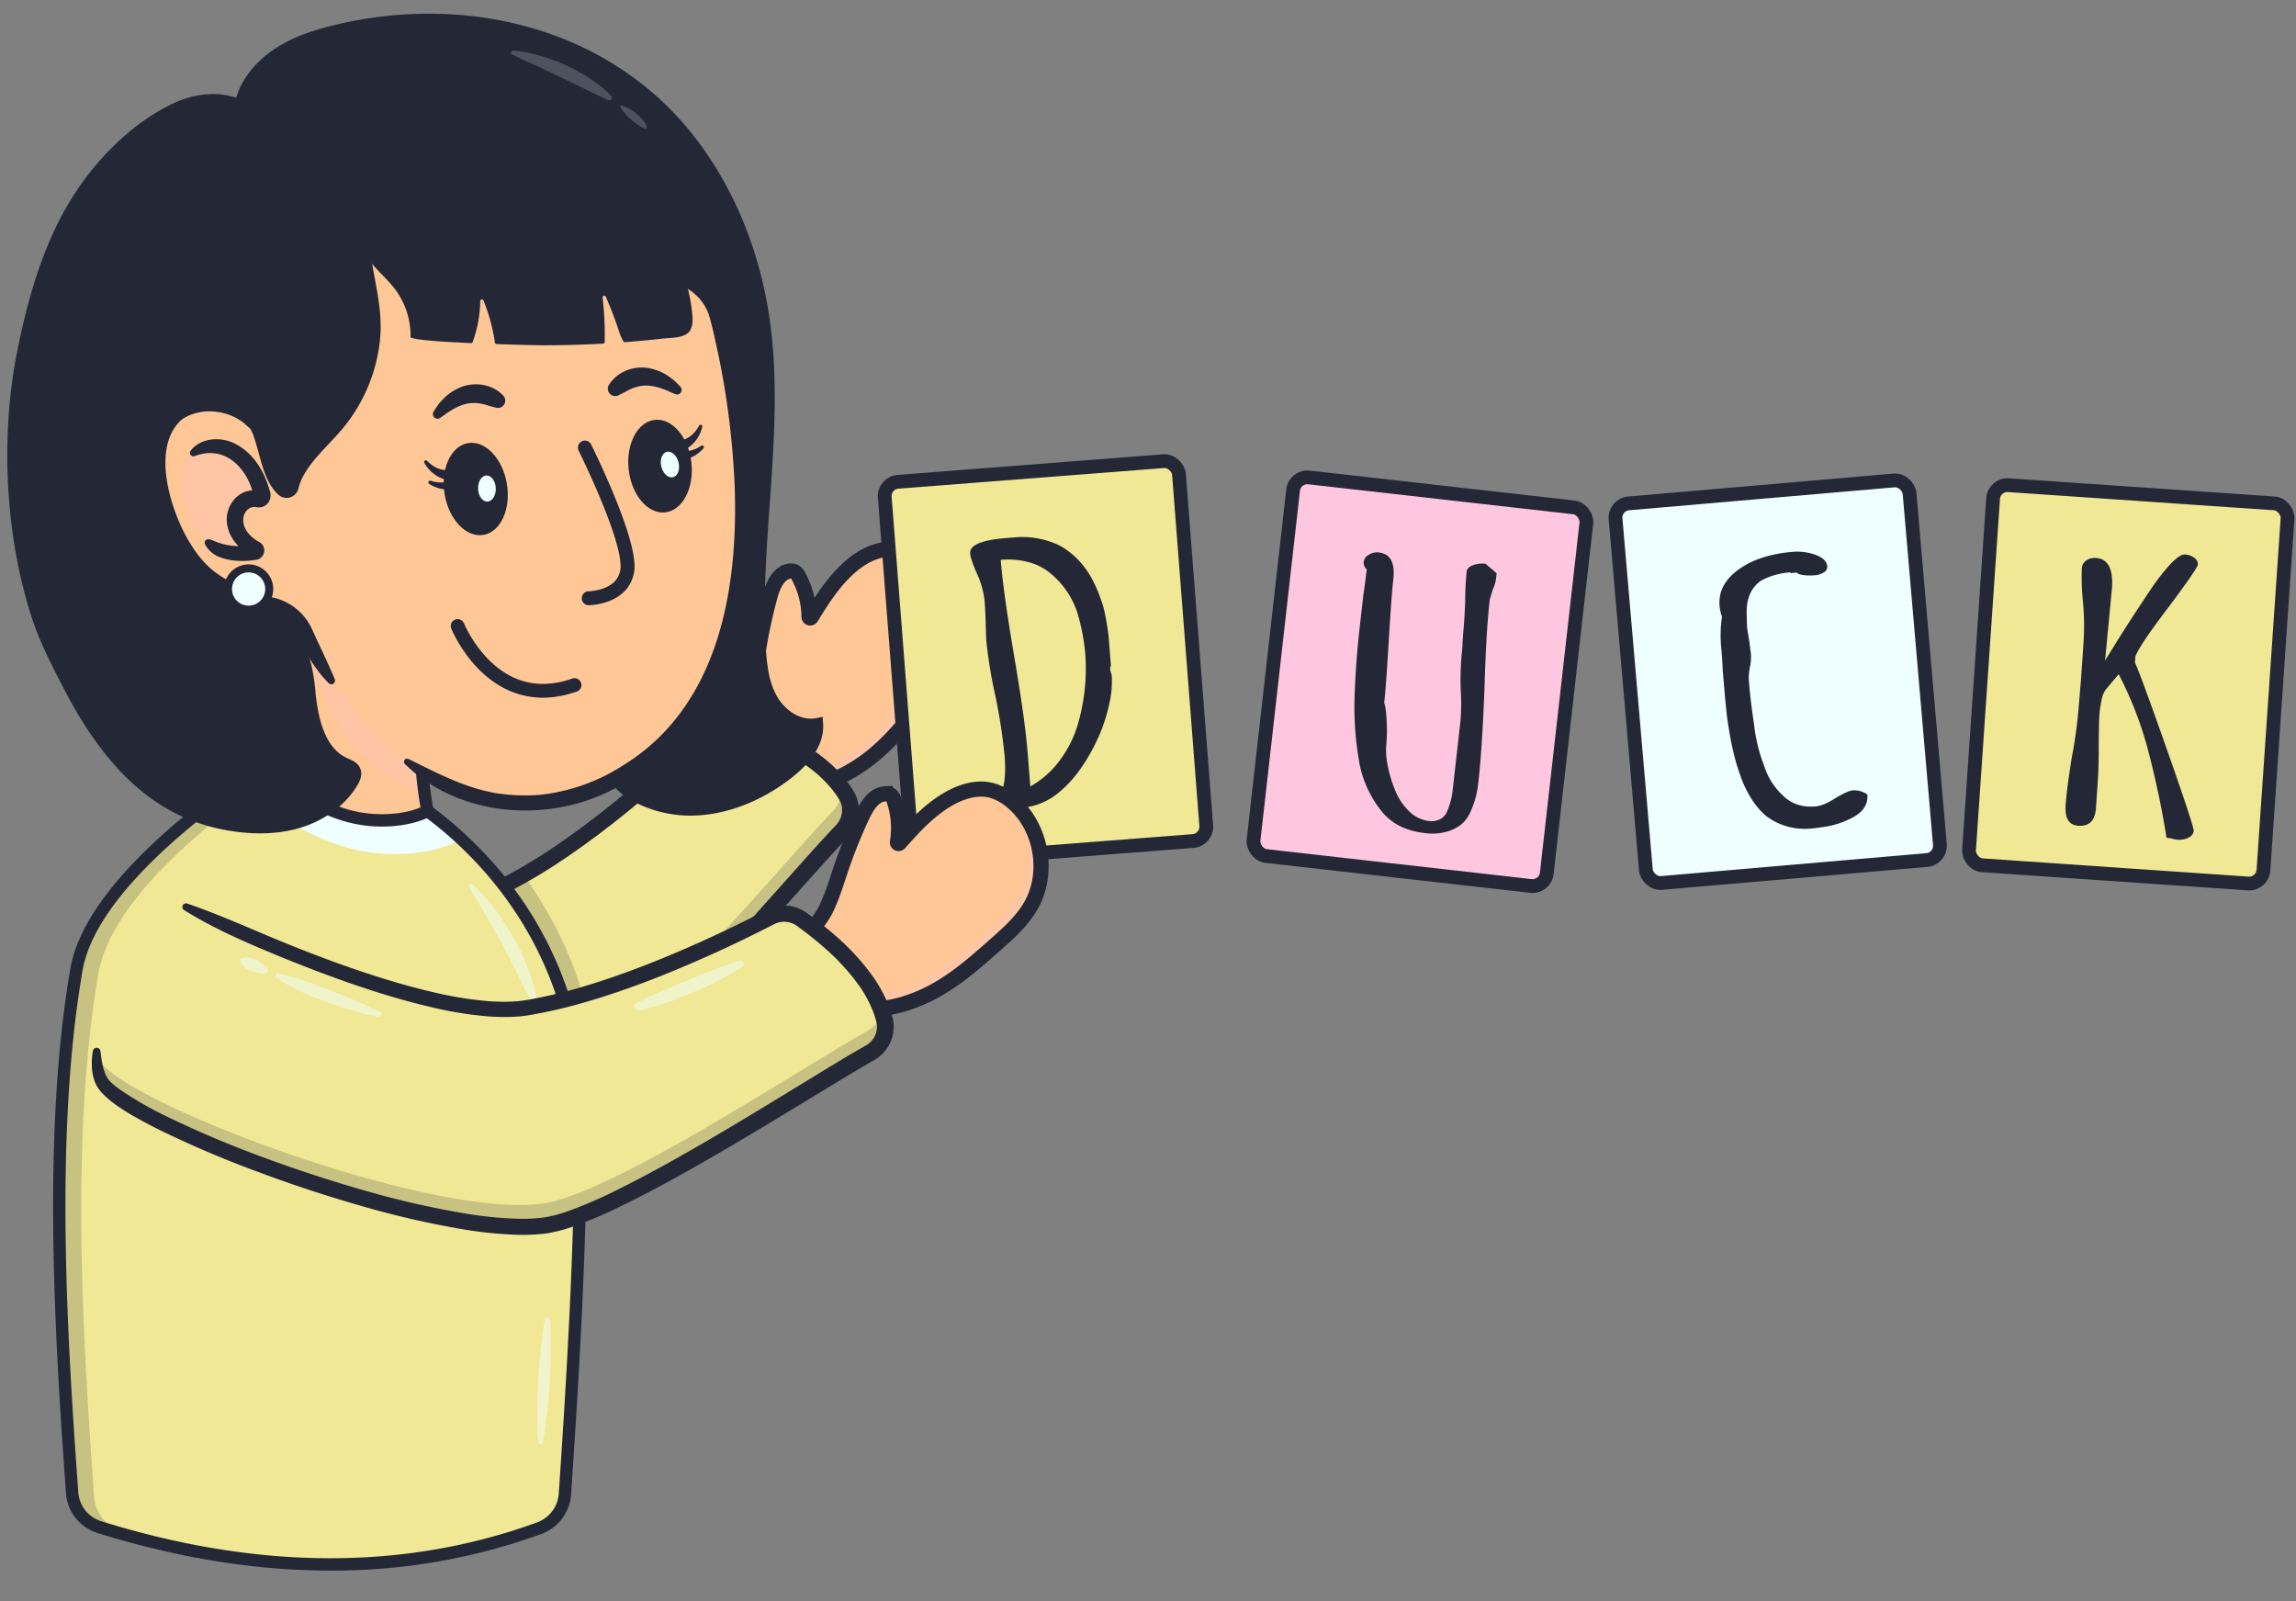 <?xml version="1.0" encoding="UTF-8" standalone="no"?><svg xmlns="http://www.w3.org/2000/svg" xmlns:xlink="http://www.w3.org/1999/xlink" data-name="Layer 1" fill="#000000" height="702.1" preserveAspectRatio="xMidYMid meet" version="1" viewBox="-3.2 -6.0 1006.9 702.1" width="1006.9" zoomAndPan="magnify"><rect x="-3.2" y="-6.0" width="1006.9" height="702.1" fill="#808080" stroke="none"/><g id="change1_1"><path d="M329.552,278.175a224.632,224.632,0,0,1,4.864-22.454c1.279-4.722,3.476-10.153,8.252-11.218a3.77,3.77,0,0,1,2.676.246,4.812,4.812,0,0,1,1.672,2.006,37.872,37.872,0,0,1,4.551,19.576c5.467-8.976,11.092-18.137,19.245-24.768,5.073-4.127,11.443-7.24,17.947-6.563a23.228,23.228,0,0,1,8.527,2.849c15.077,8.128,22.608,27.984,16.715,44.065-2.652,7.237-7.531,13.4-12.332,19.433-7.506,9.427-15.129,18.968-24.8,26.156-7.592,5.642-22,13.753-31.807,9.756-8.689-3.54-19.151-13.581-23.012-21.988-2.524-5.5,1.879-10.413,3.48-15.549,1.982-6.355,2.7-13.032,3.711-19.586Q329.392,279.155,329.552,278.175Z" fill="#ffc696"/></g><g id="change2_2" opacity="0.2"><path d="M397.287,237.849c-.281-.152-.565-.3-.85-.44,11.6,9.434,16.809,26.5,11.623,40.653-2.651,7.237-7.531,13.4-12.331,19.433-7.507,9.427-15.129,18.968-24.8,26.156-7.591,5.642-22,13.753-31.807,9.755-.863-.351-1.747-.784-2.638-1.256a38.523,38.523,0,0,0,8.579,5.108c9.812,4,24.215-4.113,31.807-9.755,9.672-7.188,17.3-16.729,24.8-26.156,4.8-6.03,9.68-12.2,12.332-19.433C419.894,265.833,412.363,245.977,397.287,237.849Z" fill="#ffc7df"/></g><path d="M329.552,278.175a224.632,224.632,0,0,1,4.864-22.454c1.279-4.722,3.476-10.153,8.252-11.218a3.77,3.77,0,0,1,2.676.246,4.812,4.812,0,0,1,1.672,2.006,37.907,37.907,0,0,1,4.582,17.709.513.513,0,0,0,.952.255c5.165-8.451,10.6-16.921,18.262-23.156,5.073-4.127,11.443-7.24,17.947-6.563a23.228,23.228,0,0,1,8.527,2.849c15.077,8.128,22.608,27.984,16.715,44.065-2.652,7.237-7.531,13.4-12.332,19.433-7.506,9.427-15.129,18.968-24.8,26.156-7.592,5.642-22,13.753-31.807,9.756-8.689-3.54-19.151-13.581-23.012-21.988-2.524-5.5,1.879-10.413,3.48-15.549,1.982-6.355,2.7-13.032,3.711-19.586Q329.392,279.155,329.552,278.175Z" fill="none" stroke="#242836" stroke-linecap="round" stroke-miterlimit="10" stroke-width="6.645"/><g id="change3_1"><path d="M39.031,401.142a18.536,18.536,0,0,1,21.247-17.051c38,5.757,121.843,15.821,156.28-1.1,36.235-17.808,76.061-54.91,90.446-68.939a13.133,13.133,0,0,1,13.43-3.02c21.921,7.511,39.327,17.941,47.545,31.7a13.015,13.015,0,0,1-1.918,15.64C343.835,381.5,279.268,459.514,251.625,472.13c-44.987,20.532-187.686,10.955-203.98-3.772C36.915,458.66,37.429,423.811,39.031,401.142Z" fill="#f1e896"/></g><g id="change4_1"><path d="M367.979,342.732c-.666-1.115-1.414-2.2-2.2-3.272a13.2,13.2,0,0,1-3.654,10.109c-16.74,17.418-57.5,65.974-88.411,94.272a11.632,11.632,0,0,1-19.16-5.786,171.22,171.22,0,0,0-28.2-60.289c-3.28,1.873-6.553,3.627-9.8,5.222-34.438,16.925-118.28,6.86-156.282,1.1A18.538,18.538,0,0,0,39.03,401.153c-1.353,19.162-1.928,47.017,4.406,61.035.008.017.017.032.024.049.224.494.456.972.7,1.43.033.062.069.117.1.179.22.407.443.807.677,1.184.073.117.152.221.227.335.2.309.4.62.613.906.133.18.276.339.413.51.162.2.32.414.489.6a12.91,12.91,0,0,0,.967.975,17.363,17.363,0,0,0,4.482,2.695,57.144,57.144,0,0,0,7.116,2.538q1.039.3,2.152.605,2.223.6,4.716,1.173c2.49.572,5.174,1.124,8.027,1.653q2.853.528,5.927,1.026,1.534.248,3.12.488,3.171.478,6.53.923c3.356.444,6.844.861,10.44,1.247s7.3.742,11.09,1.065q1.894.162,3.817.312,3.844.3,7.786.557,1.968.128,3.957.243c5.3.308,10.7.553,16.143.726q2.04.066,4.088.117c23.058.584,46.625-.117,66.584-2.558l.778-.1c15.149-1.9,28.171-4.808,37.228-8.941l0,0c.512-.233,1.041-.5,1.578-.774.141-.074.285-.152.428-.228q.649-.345,1.32-.731c.124-.072.248-.142.373-.216,29.314-17.164,89.384-89.584,110.7-111.772A13.058,13.058,0,0,0,367.979,342.732Z" fill="#242836" opacity="0.2"/></g><g id="change4_2"><path d="M60.518,382.511c7.791.275,15.5.974,23.2,1.733,7.692.789,15.369,1.683,23.064,2.384,15.384,1.409,30.809,2.361,46.2,2.446,7.693.036,15.378-.15,23.012-.692a159.971,159.971,0,0,0,22.59-3.032,83.229,83.229,0,0,0,10.778-3l2.585-.968,2.486-1.119c1.665-.774,3.365-1.733,5.046-2.59a217.28,217.28,0,0,0,19.62-11.855c3.214-2.087,6.312-4.366,9.459-6.565,3.082-2.3,6.208-4.536,9.232-6.92,6.114-4.674,12.068-9.572,17.946-14.558s11.643-10.118,17.308-15.353q4.251-3.924,8.421-7.932l2.075-2.012,1.051-1.017a17.445,17.445,0,0,1,1.4-1.205,16.639,16.639,0,0,1,13.979-3.052,17.684,17.684,0,0,1,1.745.5l1.4.494,2.8,1c3.709,1.391,7.393,2.867,11.015,4.526a102.826,102.826,0,0,1,20.709,12.3,61.15,61.15,0,0,1,8.921,8.535c.7.769,1.319,1.617,1.951,2.454.311.422.641.828.935,1.265l.864,1.326.863,1.344a16.845,16.845,0,0,1,.853,1.672,16.052,16.052,0,0,1,1.12,3.576,16.845,16.845,0,0,1-3.706,13.932l-.616.7-.513.548-.985,1.042-1.965,2.1-3.907,4.261c-20.772,22.949-41.2,46.444-63.051,68.7-5.469,5.562-11.032,11.048-16.785,16.375a198.666,198.666,0,0,1-18.172,15.217,64.265,64.265,0,0,1-10.553,6.374,84.008,84.008,0,0,1-11.461,4.052,176.837,176.837,0,0,1-23.293,4.62,399.688,399.688,0,0,1-46.846,3.183c-15.617.229-31.223-.182-46.8-1.152a463.568,463.568,0,0,1-46.617-5.072c-3.872-.655-7.74-1.388-11.6-2.256a90.429,90.429,0,0,1-11.559-3.265,41.371,41.371,0,0,1-5.733-2.629,14.74,14.74,0,0,1-1.43-.908l-.71-.514c-.238-.185-.478-.4-.714-.607a14.784,14.784,0,0,1-2.336-2.658,22.853,22.853,0,0,1-2.8-5.846,32.494,32.494,0,0,1-1.331-5.984,1.692,1.692,0,0,1,3.232-.89l.009.024c1.486,3.465,3.092,6.885,5.282,9.3a10.118,10.118,0,0,0,3.7,2.669,38.7,38.7,0,0,0,4.975,1.9,159.249,159.249,0,0,0,22.127,5.066,457.209,457.209,0,0,0,45.929,4.889q23.107,1.388,46.272,1.036a392.969,392.969,0,0,0,46-3.222,170.217,170.217,0,0,0,22.334-4.472,77.131,77.131,0,0,0,10.463-3.715,57.775,57.775,0,0,0,9.314-5.687,192.123,192.123,0,0,0,17.464-14.7c5.624-5.23,11.1-10.657,16.5-16.173,21.606-22.1,41.879-45.53,62.719-68.641l3.973-4.306,2.015-2.144,1.017-1.069.482-.513.349-.393a9.5,9.5,0,0,0,2.126-7.822,8.722,8.722,0,0,0-.61-1.964,9.558,9.558,0,0,0-.462-.922l-.71-1.1-.718-1.116c-.245-.369-.531-.716-.793-1.075-.536-.713-1.054-1.438-1.662-2.1a53.991,53.991,0,0,0-7.852-7.55,95.8,95.8,0,0,0-19.2-11.463c-3.429-1.584-6.947-3.007-10.5-4.353l-2.685-.964-1.343-.48a10.181,10.181,0,0,0-1.05-.3,9.528,9.528,0,0,0-8.026,1.724,10.572,10.572,0,0,0-.809.688l-1.043,1-2.11,2.032q-4.242,4.039-8.55,8-8.625,7.92-17.571,15.487c-5.972,5.034-12.024,9.98-18.256,14.713-3.078,2.411-6.273,4.683-9.418,7.014-3.22,2.236-6.384,4.546-9.685,6.677a224.405,224.405,0,0,1-20.251,12.145c-1.778.9-3.463,1.847-5.317,2.7l-2.826,1.259-2.869,1.066a89.731,89.731,0,0,1-11.635,3.211,166.327,166.327,0,0,1-23.526,3.09c-7.85.533-15.692.7-23.517.635-15.651-.137-31.235-1.151-46.754-2.621-15.509-1.5-31.025-3.236-46.145-7.3a1.608,1.608,0,0,1,.479-3.159Z" fill="#242836"/></g><g id="change3_2"><rect fill="#f1e896" height="167.059" rx="6.265" transform="rotate(-4.44 455.761 283.295)" width="129.415" x="390.539" y="200.447"/></g><rect fill="none" height="167.059" rx="6.265" stroke="#242836" stroke-linecap="round" stroke-miterlimit="10" stroke-width="6.04" transform="rotate(-4.44 455.761 283.295)" width="129.415" x="390.539" y="200.447"/><g id="change4_3"><path d="M437.515,347.384q-3.177-1.154-3.372-3.641,4.374-3.784,3.208-18.546a250.892,250.892,0,0,0-3.946-25.639,208.592,208.592,0,0,1-4.131-25.314l-.256-8.578q-.087-3.744-.467-8.562a38.392,38.392,0,0,0-2.985-10.862q-3.09-6.79-3.313-9.587-.43-5.437,15.839-6.729l3.169-.251a37.676,37.676,0,0,1,20.27,3.553,35.185,35.185,0,0,1,12.406,11.68q3.613,5.345,6.725,15.1a101.247,101.247,0,0,1,2.352,13.571l.394,4.971.579,7.3a2.195,2.195,0,0,0-.326,1.275,6.1,6.1,0,0,0,.361,1.848,5,5,0,0,1,.334,1.536,43.825,43.825,0,0,1-1.066,12.046,74.114,74.114,0,0,1-4.7,14.52q-8.152,17.846-19.419,25.929a28.752,28.752,0,0,1-14.26,5.193A17.478,17.478,0,0,1,437.515,347.384Zm24.038-19.963a49.916,49.916,0,0,0,7.9-15.711,87.351,87.351,0,0,0,3.266-31.216,88.994,88.994,0,0,0-3.566-18.164,37.22,37.22,0,0,0-11.308-16.615,24.668,24.668,0,0,0-9.549-5.106,34.9,34.9,0,0,0-12.632-1.109l.012.156q1.109,13.98,5.884,42.058,4.767,27.918,5.911,42.368l1.17,14.759A40.647,40.647,0,0,0,461.553,327.421Z" fill="#242836"/></g><g id="change1_2"><path d="M366.28,372.979a224.554,224.554,0,0,1,8.674-21.274c2.077-4.43,5.181-9.4,10.068-9.622a3.769,3.769,0,0,1,2.593.7,4.805,4.805,0,0,1,1.3,2.266,37.865,37.865,0,0,1,1.1,20.067c6.937-7.895,14.062-15.945,23.239-21.066,5.71-3.187,12.523-5.152,18.812-3.36a23.242,23.242,0,0,1,7.905,4.281c13.444,10.613,17.428,31.472,8.842,46.292-3.864,6.669-9.736,11.9-15.507,17.007-9.024,7.987-18.182,16.066-28.951,21.473-8.453,4.244-24.043,9.741-33.016,4.107-7.945-4.99-16.512-16.688-18.862-25.636-1.535-5.85,3.652-9.932,6.117-14.713,3.051-5.917,4.912-12.369,7.043-18.649Q365.953,373.917,366.28,372.979Z" fill="#ffc696"/></g><g id="change2_3" opacity="0.2"><path d="M439.969,344.976c-.25-.2-.5-.39-.761-.58,9.791,11.3,11.972,29.01,4.417,42.051-3.863,6.668-9.736,11.9-15.507,17.006-9.024,7.987-18.181,16.066-28.951,21.473-8.453,4.244-24.043,9.742-33.015,4.107-.79-.5-1.586-1.074-2.381-1.693a38.582,38.582,0,0,0,7.565,6.515c8.973,5.634,24.562.137,33.016-4.107,10.769-5.408,19.927-13.486,28.951-21.473,5.771-5.108,11.644-10.338,15.507-17.007C457.4,376.448,453.412,355.589,439.969,344.976Z" fill="#ffc7df"/></g><path d="M366.28,372.979a224.554,224.554,0,0,1,8.674-21.274c2.077-4.43,5.181-9.4,10.068-9.622a3.769,3.769,0,0,1,2.593.7,4.805,4.805,0,0,1,1.3,2.266,37.887,37.887,0,0,1,1.45,18.233.513.513,0,0,0,.894.417c6.549-7.43,13.363-14.834,21.992-19.649,5.71-3.187,12.523-5.152,18.812-3.36a23.242,23.242,0,0,1,7.905,4.281c13.444,10.613,17.428,31.472,8.842,46.292-3.864,6.669-9.736,11.9-15.507,17.007-9.024,7.987-18.182,16.066-28.951,21.473-8.453,4.244-24.043,9.741-33.016,4.107-7.945-4.99-16.512-16.688-18.862-25.636-1.535-5.85,3.652-9.932,6.117-14.713,3.051-5.917,4.912-12.369,7.043-18.649Q365.953,373.917,366.28,372.979Z" fill="none" stroke="#242836" stroke-linecap="round" stroke-miterlimit="10" stroke-width="6.645"/><g id="change3_3"><path d="M40.732,663.722q104.025,32.295,192.154.509a17.188,17.188,0,0,0,11.637-14.77c4.268-62.994,7.435-121.3,6.824-172.157-.676-56.2-32.028-108.2-83.011-138.245h0A67.968,67.968,0,0,0,93.239,343c-26.7,19.893-58.2,48.717-62.918,76.2-11.544,67.2-7.849,147.448-1.859,229.66A17.1,17.1,0,0,0,40.732,663.722Z" fill="#f1e896"/></g><g id="change4_4"><path d="M50.377,665.451a17.1,17.1,0,0,1-12.271-14.869c-5.99-82.212-9.684-162.458,1.859-229.661,4.72-27.481,36.221-56.3,62.919-76.2a67.7,67.7,0,0,1,47.635-13A67.819,67.819,0,0,0,93.239,343c-26.7,19.893-58.2,48.716-62.918,76.2-11.544,67.2-7.849,147.448-1.859,229.66a17.1,17.1,0,0,0,12.27,14.869,377.084,377.084,0,0,0,51.077,12.169A384.651,384.651,0,0,1,50.377,665.451Z" fill="#242836" opacity="0.2"/></g><g id="change5_2" opacity="0.5"><path d="M231.459,436.77c-2.384-4.625-4.551-9.234-6.8-13.786s-4.517-9.065-6.891-13.529-4.867-8.861-7.407-13.261L202.522,383a.982.982,0,0,1,1.507-1.226l.006.006a83.887,83.887,0,0,1,10.417,11.7,104.046,104.046,0,0,1,8.437,13.236,97.415,97.415,0,0,1,6.355,14.358,74.06,74.06,0,0,1,3.674,15.253.775.775,0,0,1-1.459.447Z" fill="#efffff"/></g><g id="change5_13" opacity="0.5"><path d="M237.1,463.3a15.352,15.352,0,0,1-2.316-4.224,22.762,22.762,0,0,1-1.15-4.338,29.355,29.355,0,0,1-.439-4.467,18.57,18.57,0,0,1,.463-4.718v-.006a1.093,1.093,0,0,1,1.887-.454,15.445,15.445,0,0,1,2.484,4.15,22.682,22.682,0,0,1,1.322,4.454,18.747,18.747,0,0,1,.347,4.632,13.127,13.127,0,0,1-1.084,4.786.892.892,0,0,1-1.181.446A.931.931,0,0,1,237.1,463.3Z" fill="#efffff"/></g><g id="change5_1" opacity="0.5"><path d="M232.858,626.351c-.4-4.53-.487-9.037-.457-13.538s.162-8.993.448-13.478.6-8.967,1.087-13.442c.471-4.476,1.033-8.947,1.879-13.407l0-.018a1.082,1.082,0,0,1,2.142.121c.338,4.519.392,9.027.355,13.531-.022,4.5-.2,9-.436,13.5s-.6,8.981-1.075,13.461-1.074,8.95-1.98,13.4a.994.994,0,0,1-1.965-.11Z" fill="#efffff"/></g><g id="change5_7"><path d="M102.359,337.291a68.046,68.046,0,0,1,65.977,1.768h0A177.408,177.408,0,0,1,197.3,360.338c.267,1.539.437,2.425.437,2.425-12.9,6.583-32.5,7.286-48.046,3.062-26.366-7.163-48.045-27.286-48.045-27.286C101.9,338.137,102.116,337.7,102.359,337.291Z" fill="#efffff"/></g><g id="change4_5"><path d="M39.93,666.307l.8-2.585-.8,2.585a19.712,19.712,0,0,1-14.168-17.258c-5.428-74.5-10.207-159.883,1.891-230.314,4.924-28.667,37.5-58.191,63.969-77.911a70.5,70.5,0,0,1,78.088-4.1c52.125,30.715,83.654,83.255,84.344,140.544.641,53.433-2.9,114.424-6.831,172.373a19.956,19.956,0,0,1-13.413,17.132A268.028,268.028,0,0,1,141.7,682.682C109.1,682.682,75.091,677.223,39.93,666.307ZM94.857,345.165c-25.674,19.13-57.248,47.582-61.869,74.486-11.995,69.831-7.232,154.822-1.826,229a14.331,14.331,0,0,0,10.373,12.481h0c68.666,21.319,132.735,21.5,190.427.55a14.547,14.547,0,0,0,9.86-12.408c3.919-57.839,7.458-118.7,6.818-171.942-.665-55.38-31.2-106.2-81.677-135.946a65.114,65.114,0,0,0-72.106,3.774Z" fill="#242836"/></g><g id="change1_3"><path d="M184.253,301.749c-6.6,13.736,0,47.873,0,47.873-9.284,4.736-23.38,5.241-34.564,2.2-18.967-5.153-34.563-19.629-34.563-19.629,18.093-28.875,5.7-92,3.583-110.189-.3-2.613-.5-4.07-.5-4.07Z" fill="#ffc696"/></g><g id="change2_4" opacity="0.2"><path d="M182.985,341.732a60.377,60.377,0,0,1-16.175-7.613c-11.75-7.866-20.723-19.328-26.956-31.909-10.658-21.513-11.01-63.419-12.706-69.534a43.191,43.191,0,0,0-2.411-6.455l59.516,75.528C179.649,311.324,181.463,330.8,182.985,341.732Z" fill="#ffc7df"/></g><g id="change4_6"><path d="M148.98,354.437c-19.388-5.268-35.038-19.648-35.695-20.258l-1.641-1.523,1.189-1.9c15.208-24.27,7.947-74.835,4.458-99.136-.532-3.7-.991-6.894-1.27-9.3-.3-2.569-.493-4.007-.494-4.021L114.2,208.48,187.424,301.4l-.732,1.522c-6.14,12.768.154,45.853.218,46.186l.387,2-1.814.926c-5.678,2.9-13.258,4.4-21.1,4.4A59.362,59.362,0,0,1,148.98,354.437Zm32.153-52.274L122.142,227.3c.157,1.117.328,2.306.507,3.552,3.491,24.312,10.66,74.243-4.049,100.779,4.393,3.694,17.129,13.595,31.8,17.581,10.248,2.784,22.561,2.27,30.818-1.169C179.926,340.551,176.125,315.244,181.133,302.163Z" fill="#242836"/></g><g id="change4_7"><path d="M312.116,134.7l2.152,8.659C313.528,140.185,312.793,137.282,312.116,134.7Z" fill="#242836"/></g><g id="change1_4"><path d="M83.8,171.187c10.477-1.527,18.064,1.848,23.532,6.987-1.823-15.287-5.817-33.158-1.207-48.046,5.111-16.507,16.961-30.6,31.2-40.128,18.9-12.649,41.7-18.156,64.266-21,13.128-1.655,26.475-2.484,39.569-.585,10.061,1.46,19.827,4.51,29.356,8.051,4.934,1.833,9.874,3.831,14.14,6.913,9.658,6.974,14.695,18.525,19.3,29.513,20.426,48.767,28.38,112.964,11.485,163.742-6.325,19.009-17.2,36.42-33.111,48.833-52.888,41.256-108.891,16.563-142.235-36.162a145.2,145.2,0,0,1-9.526-17.893,20.992,20.992,0,0,0-14.942-11.972A67.38,67.38,0,0,1,88.3,247.389C66.6,230.935,52.607,175.731,83.8,171.187Z" fill="#ffc696"/></g><g id="change4_8"><path d="M133.852,270.372a24.648,24.648,0,0,0-16.563-14.179,65.828,65.828,0,0,1-24.82-10.369c-6.038-4.092-10.5-10.163-14.143-16.811-7.355-13.567-14.922-39.315-1.882-51,8.313-5.86,21.229-4.4,28.548,2.6-.016-.012,6.733,5.974,6.73,5.972-1.456-11.926-2.795-24.112-3.527-36.185l-6.735.286q.612,10.131,1.679,20.212a28.137,28.137,0,0,0-4.964-2.182c-8.85-2.621-18.464-2.094-26.261,3.405-17.156,14.193-9.315,43.745-.328,60.568,8.591,17.1,25.705,26.947,44.005,30.387a17.566,17.566,0,0,1,12.015,10.134c3.361,7.373,7.52,14.587,13.367,20.384a1.625,1.625,0,0,0,2.644-1.762C140.546,284.391,137.068,277.534,133.852,270.372Z" fill="#242836"/></g><g id="change4_9"><path d="M313.971,128.387l-7.117.3c10.194,37.386,15.739,76.862,11.7,115.5-3.636,33.664-17.835,67.019-47.737,84.969a84.518,84.518,0,0,1-37.408,13.375,81.947,81.947,0,0,1-19.9-.9c-13.462-2.463-25.276-8.813-37.572-14.832a1.375,1.375,0,0,0-1.6,2.181c23.463,23.06,62.112,26.164,90.815,11.408C332.22,308.36,333.728,224.521,321.6,160.868,319.543,149.936,317.054,139.111,313.971,128.387Z" fill="#242836"/></g><g id="change4_10"><path d="M262.966,257.907a19.371,19.371,0,0,0,7.993-4.926,15.751,15.751,0,0,0,4.052-12.077c-.839-15.439-18.238-50.528-18.978-52.014a3.056,3.056,0,0,0-5.471,2.725c.176.353,17.575,35.437,18.347,49.621a9.756,9.756,0,0,1-2.4,7.558c-3.967,4.278-11.515,4.482-11.59,4.484a3.056,3.056,0,0,0,.1,6.111A28.435,28.435,0,0,0,262.966,257.907Z" fill="#242836"/></g><g id="change2_1" opacity="0.2"><path d="M85.353,229.136C80.566,223.547,77.9,216.117,77.089,209c-.957-8.385.538-16.357,9.368-18.762a16.976,16.976,0,0,1,14,2.629c6.218,4.288,9.469,11.032,11.324,18.074a1.487,1.487,0,0,1-1.69,1.86,8.526,8.526,0,0,0-8.571,3.455c-2.341,3.448-2.019,8.258.1,11.848a17.817,17.817,0,0,0,7.3,6.553.808.808,0,0,1-.183,1.514c-2.777.607-12.375,1.52-18.307-2.431A24.942,24.942,0,0,1,85.353,229.136Z" fill="#ffc7df"/></g><g id="change4_11"><path d="M82.318,193.946c13.309-5.01,23.073,5.413,25.879,17.77.01.034.05.175.034.121a2.116,2.116,0,0,1,1.327-2.517,2.356,2.356,0,0,1,1.321-.1,11.632,11.632,0,0,0-3.516-.208c-7.9.548-12.641,8.946-10.685,16.153,1.111,5.194,5.015,9.389,9.444,11.834.229.106.969.54,1.2.641a2.571,2.571,0,0,1,.589-4.716,30.2,30.2,0,0,1-16.239-1.3c-1.391-.519-4.264-2.33-5.06-.048a1.585,1.585,0,0,0,.167,1.24,12.3,12.3,0,0,0,5.25,5.01c5.474,2.466,11.546,2.467,17.337,1.621a4.192,4.192,0,0,0,2.495-6.622,4.812,4.812,0,0,0-1.71-1.351c-3.232-1.821-5.933-4.7-6.485-7.83-.909-3.592,1.338-7.663,5.237-7.325,4.49,1.1,7.8-3.157,6.133-7.309-2.144-7.847-6.662-15.63-14.046-19.846-6.322-3.855-15.874-3.652-20.594,2.5a1.531,1.531,0,0,0,1.918,2.276Z" fill="#242836"/></g><g id="change4_12"><ellipse cx="205.435" cy="208.422" fill="#242836" rx="13.839" ry="20.409" transform="rotate(-9.46 205.426 208.414)"/></g><g id="change5_8"><ellipse cx="210.341" cy="208.213" fill="#efffff" rx="3.885" ry="5.73" transform="rotate(-2.295 210.315 208.21)"/></g><g id="change4_13"><path d="M217.432,167.374a14.239,14.239,0,0,0-1.907-1.674,16.395,16.395,0,0,0-6.412-2.828,18.069,18.069,0,0,0-9.376.58,22.5,22.5,0,0,0-7.632,4.562,41.329,41.329,0,0,0-2.88,3.08c-.8,1.123-1.57,2.26-2.277,3.412a2.033,2.033,0,0,0,2.863,2.753l.2-.132c1.035-.694,2.012-1.4,2.95-2.125,1.027-.586,1.968-1.265,2.956-1.8a22.229,22.229,0,0,1,5.9-2.247,16.754,16.754,0,0,1,5.7.014,21.708,21.708,0,0,1,2.819.69c.454.182,4.355,1.2,4.355,1.2a3.239,3.239,0,0,0,2.751-5.481Z" fill="#242836"/></g><g id="change4_14"><path d="M295.359,187.129a1.874,1.874,0,0,0,.47-.077c.191-.04.389-.106.587-.163a10.378,10.378,0,0,0,1.185-.474,11.14,11.14,0,0,0,2.242-1.4,12.256,12.256,0,0,0,1.937-1.94,15.377,15.377,0,0,0,1.56-2.377l.023-.041a.765.765,0,0,1,1.407.571,17.312,17.312,0,0,1-1.065,3.022,14.876,14.876,0,0,1-1.7,2.828,14.55,14.55,0,0,1-2.364,2.444,14.369,14.369,0,0,1-1.418,1.026c-.257.153-.508.311-.784.452a6.634,6.634,0,0,1-.946.427l-1.022.373a2.467,2.467,0,1,1-.108-4.672Z" fill="#242836"/></g><g id="change4_15"><path d="M294.2,191.423a1.918,1.918,0,0,0,.45.152c.188.054.394.088.6.131a10.247,10.247,0,0,0,1.268.136,11.175,11.175,0,0,0,2.637-.185,12.234,12.234,0,0,0,2.62-.807,15.354,15.354,0,0,0,2.492-1.369l.039-.025a.765.765,0,0,1,.976,1.164,17.29,17.29,0,0,1-2.357,2.17,14.862,14.862,0,0,1-2.83,1.7,14.625,14.625,0,0,1-3.234,1.051,14.229,14.229,0,0,1-1.733.242c-.3.015-.6.037-.905.032a6.65,6.65,0,0,1-1.035-.066L292.1,195.6a2.467,2.467,0,1,1,2.094-4.178Z" fill="#242836"/></g><g id="change4_16"><ellipse cx="286.251" cy="198.381" fill="#242836" rx="13.839" ry="20.409" transform="rotate(-6.477 286.271 198.398)"/></g><g id="change5_9"><ellipse cx="290.59" cy="197.68" fill="#efffff" rx="3.885" ry="5.73" transform="rotate(-13.642 290.599 197.682)"/></g><g id="change4_17"><path d="M263.9,162.676a14.308,14.308,0,0,1,1.533-2.022,16.415,16.415,0,0,1,5.716-4.054,18.069,18.069,0,0,1,9.3-1.308,22.491,22.491,0,0,1,8.39,2.942,41.419,41.419,0,0,1,3.439,2.441c1.012.94,1.99,1.9,2.914,2.888a2.033,2.033,0,0,1-2.254,3.27l-.22-.091c-1.153-.472-2.252-.971-3.316-1.491-1.124-.369-2.181-.845-3.257-1.174a22.254,22.254,0,0,0-6.226-1.021,16.763,16.763,0,0,0-5.579,1.153,21.9,21.9,0,0,0-2.624,1.241c-.408.269-4.027,2.046-4.027,2.046a3.239,3.239,0,0,1-3.792-4.82Z" fill="#242836"/></g><g id="change4_18"><path d="M193.681,204.548a6.635,6.635,0,0,1-1.026-.152c-.305-.059-.59-.142-.879-.218a14.733,14.733,0,0,1-1.645-.6,14.565,14.565,0,0,1-2.944-1.7,14.834,14.834,0,0,1-2.415-2.252,17.233,17.233,0,0,1-1.854-2.612.765.765,0,0,1,1.2-.937l.034.034a15.32,15.32,0,0,0,2.153,1.857A12.227,12.227,0,0,0,188.7,199.3a11.251,11.251,0,0,0,2.541.73,10.5,10.5,0,0,0,1.269.13c.206,0,.415.009.609,0a1.954,1.954,0,0,0,.473-.055,2.467,2.467,0,1,1,1.181,4.522Z" fill="#242836"/></g><g id="change4_19"><path d="M198.05,207.8a6.665,6.665,0,0,1-.977.347c-.3.09-.588.151-.879.218a14.3,14.3,0,0,1-1.733.243,14.626,14.626,0,0,1-3.4-.122,14.869,14.869,0,0,1-3.188-.859,17.228,17.228,0,0,1-2.863-1.439.766.766,0,0,1,.618-1.388l.046.014a15.354,15.354,0,0,0,2.772.632,12.288,12.288,0,0,0,2.74.057,11.27,11.27,0,0,0,2.587-.546,10.391,10.391,0,0,0,1.182-.48c.182-.1.371-.186.536-.289a1.9,1.9,0,0,0,.392-.27,2.467,2.467,0,1,1,3.162,3.442Z" fill="#242836"/></g><path d="M197.491,268.5s15.536,38.451,51.274,25.889" fill="none" stroke="#242836" stroke-linecap="round" stroke-miterlimit="10" stroke-width="6.04"/><g id="change4_20"><path d="M156.933,107.144c2,13.25,5.629,24.98,3.514,38.66a70.473,70.473,0,0,1-15.589,34.662c-7.286,8.611-17.189,16.537-19.743,27.121a2.709,2.709,0,0,1-4.453,1.4c-8.543-7.789-7.024-25.285-15.412-33.6-.019-.015-.04-.048-.06-.064a13.912,13.912,0,0,0-3.878-2.719c-.132-.074-.263-.148-.412-.22a27.729,27.729,0,0,0-17.373-2.98,19.559,19.559,0,0,0-11,4.781c-.035,0-.05.023-.081.062a16.432,16.432,0,0,0-5.378,8.156.157.157,0,0,0-.041.11c-2.41,6.387-2.663,14.444-1.319,22.734.01.422.038.843.047,1.248.283,7.628,3.637,14.764,7.411,21.553.022.033.041.049.045.084a64.51,64.51,0,0,0,3.441,6c.044.083.089.167.131.233a30.814,30.814,0,0,0,5.411,7.07.134.134,0,0,0,.078.062,36.073,36.073,0,0,0,4.226,3.97,66.64,66.64,0,0,0,26.249,12.373c12.2,9.172,18.2,21.9,19.74,39.325,1.1,12.34,4.265,26.7,15.576,31.712,1.633.74,3.558,1.4,4.265,3.03.687,1.6-.087,3.416-.966,4.906-5.138,8.73-14.112,14.807-23.8,17.7-9.712,2.875-20.118,2.772-30.094,1.105-33.726-5.683-54.33-30.406-69.444-59.169-5.545-10.568-11.132-21.2-14.821-32.554C1.626,228.3-.38,184.416,7.058,147.851c4.982-24.438,12.054-48.962,26.079-69.6,9.84-14.5,24.448-28.816,40.459-36.4,8.912-4.218,19.664-5.635,28.559-1.415,1.817-9.092,8.028-16.881,15.641-22.174s16.549-8.314,25.555-10.529c55.892-13.779,117.533.124,154.416,45.984,18.656,23.206,29.934,51.909,34.059,81.374,6.619,47.353-4.732,95.48-1.8,143.182.488,7.888,1.462,16.024,5.482,22.8,4.023,6.8,11.883,11.89,19.629,10.412.552,7.987-5.087,15.043-11.215,20.192-15.962,13.385-38.549,21.35-58.879,15.2-7.191-2.182-14.336-5.728-18.657-11.858a112.2,112.2,0,0,0,11.976-7.851c36.882-27.593,44.775-77,43.248-120.215-.012-.1-.008-.229-.021-.351a11.79,11.79,0,0,0-.061-1.37,360.486,360.486,0,0,0-8.374-62.181.609.609,0,0,1-.037-.172,71.819,71.819,0,0,0-2.58-10.732c-2.733-7.926-7.8-13.9-20.339-18.24a51.989,51.989,0,0,0-17.8-2.7c-30,.493-60.593-.826-90.49,1.485a31.061,31.061,0,0,1-13.5-2.051C165.3,109.422,160.341,104.239,156.933,107.144Z" fill="#242836"/></g><g id="change4_21"><path d="M284.281,349.4c-9.267-2.812-16.011-7.139-20.044-12.86l-1.676-2.379,2.534-1.429a110.08,110.08,0,0,0,11.693-7.667c29.973-22.423,44.169-62.129,42.193-118.014l-.021-.459a9.562,9.562,0,0,0-.046-1.071l-.013-.177a359.093,359.093,0,0,0-8.286-61.593,3.082,3.082,0,0,1-.1-.477A68.652,68.652,0,0,0,308.052,133c-2.063-5.98-5.757-12.132-18.712-16.61a49.216,49.216,0,0,0-16.9-2.559c-10.012.164-20.253.127-30.157.09-19.829-.072-40.334-.147-60.174,1.387a33.5,33.5,0,0,1-14.66-2.223,20.956,20.956,0,0,1-3.46-1.94,16.318,16.318,0,0,0-4.1-2.162c.389,2.352.82,4.676,1.239,6.941,1.852,9.986,3.6,19.417,1.92,30.278a72.746,72.746,0,0,1-16.18,35.96c-1.858,2.195-3.893,4.36-5.862,6.453-5.692,6.052-11.577,12.311-13.328,19.567a5.342,5.342,0,0,1-8.789,2.749c-4.888-4.457-6.771-11.385-8.592-18.084-1.664-6.124-3.237-11.909-6.832-15.526l-.19-.192a11.169,11.169,0,0,0-3.087-2.148l-.564-.3a25.345,25.345,0,0,0-15.772-2.669,17.051,17.051,0,0,0-9.543,4.1l-.652.59-.078.008a13.82,13.82,0,0,0-3.876,6.095l-.284.863-.036.045c-2.038,5.6-2.413,12.891-1.081,21.106l.028.177.051,1.394c.265,7.145,3.52,13.954,7.015,20.252l.351.5.024.222c.949,1.844,1.986,3.634,3.085,5.331l.2.337a29.2,29.2,0,0,0,4.615,6.166l.544.519v0l.022.022a33.59,33.59,0,0,0,3.893,3.656,63.575,63.575,0,0,0,25.215,11.874l.539.126.443.333c12.521,9.41,19.124,22.5,20.78,41.2,1.452,16.337,6.039,26,14.041,29.548l.582.257c1.68.735,3.981,1.74,5.016,4.134,1.337,3.12-.511,6.252-1.117,7.277-5.141,8.735-14.369,15.619-25.325,18.886-9.173,2.718-19.7,3.112-31.278,1.176-29.585-4.984-52.253-24.221-71.4-60.667-5.5-10.48-11.184-21.317-14.927-32.836C-.9,229.052-3.219,185.173,4.48,147.325c4.282-21.007,11.162-48.011,26.48-70.554C42.169,60.253,57.3,46.657,72.47,39.47c9.592-4.54,19.564-5.44,27.875-2.6,2.428-7.953,8-15.238,15.948-20.766C123.1,11.367,131.25,8,142.722,5.175c28.852-7.112,58.478-6.89,85.668.647,28.824,7.99,53.522,23.98,71.428,46.244,18.253,22.705,30.223,51.288,34.615,82.658,3.724,26.647,1.794,53.861-.072,80.18-1.472,20.767-3,42.243-1.706,63.2.538,8.707,1.615,15.716,5.121,21.628,3.17,5.359,9.8,10.516,16.87,9.166l2.914-.556.2,2.959c.52,7.532-3.681,15.274-12.149,22.391-9.951,8.345-24.237,15.911-39.677,17.592A54.143,54.143,0,0,1,284.281,349.4Zm48.966-46.977c-4.28-7.217-5.339-15.793-5.846-23.986-1.31-21.31.225-42.962,1.709-63.9,1.848-26.046,3.757-52.98.109-79.077-4.259-30.43-15.845-58.125-33.5-80.09C261.568,12.905,203.428-4.367,143.98,10.286c-10.818,2.661-18.429,5.787-24.681,10.134-7.722,5.37-13.029,12.853-14.562,20.53l-.661,3.308-3.048-1.446c-7.4-3.509-16.987-2.994-26.305,1.415-14.136,6.7-28.868,19.968-39.409,35.5C20.521,101.5,13.821,127.851,9.637,148.376c-7.525,37-5.26,79.874,6.06,114.7,3.606,11.1,9.186,21.731,14.648,32.143,18.256,34.743,39.722,53.109,67.549,57.8,10.784,1.8,20.511,1.454,28.908-1.032,9.69-2.889,17.814-8.907,22.29-16.513.993-1.681.9-2.33.817-2.523-.208-.482-1.362-.987-2.289-1.392l-.628-.277c-9.891-4.386-15.494-15.47-17.13-33.887-1.5-16.882-7.3-28.7-18.269-37.124A68.641,68.641,0,0,1,84.86,247.526a38.287,38.287,0,0,1-4.121-3.809l-.279-.111-.313-.486a33.616,33.616,0,0,1-5.581-7.333c-.058-.092-.122-.2-.183-.314a67.409,67.409,0,0,1-3.519-6.143v0c-3.839-6.9-7.433-14.437-7.742-22.775l-.04-1.042c-1.429-8.941-.986-17.008,1.283-23.387l-.034-.519.389-.483a18.926,18.926,0,0,1,5.893-8.782l.562-.655.249-.027A22.4,22.4,0,0,1,83.2,166.8c7.012-.861,13.436.216,18.842,3.218.168.081.32.163.482.253a16.632,16.632,0,0,1,4.448,3.116l.2.2c4.6,4.606,6.432,11.356,8.206,17.885,1.7,6.248,3.3,12.151,7.181,15.5,2.082-8.628,8.453-15.4,14.614-21.956,1.922-2.043,3.91-4.157,5.678-6.247a67.49,67.49,0,0,0,15-33.364c1.542-9.976-.126-18.981-1.893-28.515-.561-3.022-1.14-6.147-1.623-9.35l-.218-1.446,1.113-.949c3.934-3.357,8.555-.386,11.61,1.578a18.184,18.184,0,0,0,2.53,1.466,28.591,28.591,0,0,0,12.339,1.878c20.053-1.55,40.666-1.475,60.6-1.4,9.878.036,20.093.074,30.053-.09a54.472,54.472,0,0,1,18.7,2.847c12.028,4.158,18.6,10.1,21.966,19.864a73.306,73.306,0,0,1,2.68,11.109l.019.088a364.6,364.6,0,0,1,8.432,62.561c.048.487.066.977.066,1.468,0,.06,0,.114,0,.159l.014.192c2.011,56.9-13.309,99.228-44.3,122.416-3.168,2.366-6.374,4.531-9.566,6.461,3.467,3.667,8.644,6.56,15.435,8.621,21.075,6.38,42.966-3.408,56.423-14.694,4.349-3.654,9.347-9.1,10.19-15.3C345.132,314.338,337.589,309.755,333.247,302.418Z" fill="#242836"/></g><g id="change4_22"><path d="M165.638,79.247c12.221-4.877,25.33-7.246,38.453-8.2,19.509-1.426,39.342.241,58.035,6a73.673,73.673,0,0,1,16.421,7.04c5.172,3.121,7.492,7.587,10.39,12.811,5.973,10.765,10.321,22.581,11.456,34.9.209,2.266.286,4.659-.726,6.7-1.935,3.891-8.195,3.5-11.87,3.925q-8.441.964-16.911,1.617a.741.741,0,0,1-.723-.418,27.308,27.308,0,0,1-1.389-2.836c-.83-2.412-1.611-4.838-2.5-7.232q-1.763-4.778-3.8-9.447a.74.74,0,0,0-1.415.377,141.093,141.093,0,0,1,.94,19.453.757.757,0,0,1-.712.738q-13.438.753-26.9.726c-1.719,0-10.036-.178-19.836-.516a.735.735,0,0,1-.7-.627,80.349,80.349,0,0,0-5.014-18.5.739.739,0,0,0-1.426.266,54.559,54.559,0,0,1-3.318,17.929.756.756,0,0,1-.744.492c-13.64-.612-26.559-1.515-26.532-2.695q.02-.829,0-1.659a33.694,33.694,0,0,0-6.617-19.077c-3.8-5.094-9.022-9.052-12.493-14.378C150.284,95.251,153.093,84.254,165.638,79.247Z" fill="#242836"/></g><g id="change5_10"><circle cx="105.825" cy="252.27" fill="#efffff" r="9.039"/></g><g id="change4_23"><path d="M95.1,253.438a10.794,10.794,0,1,1,11.9,9.563A10.806,10.806,0,0,1,95.1,253.438Zm3.488-.38a7.285,7.285,0,1,0,6.454-8.029A7.293,7.293,0,0,0,98.583,253.058Z" fill="#242836"/></g><g id="change5_5" opacity="0.2"><path d="M268.987,41.124a24.332,24.332,0,0,0,4.594,5.323,26.375,26.375,0,0,0,2.7,2.15,14.93,14.93,0,0,0,3.131,1.721.737.737,0,0,0,.954-.416.753.753,0,0,0-.012-.566,12.478,12.478,0,0,0-1.974-3.048,19.746,19.746,0,0,0-2.528-2.481,18.311,18.311,0,0,0-6.23-3.511.56.56,0,0,0-.639.828Z" fill="#efffff"/></g><g id="change5_4" opacity="0.2"><path d="M221.341,17.826c3.566,1.8,7.135,3.394,10.671,5.021,3.528,1.644,7.049,3.239,10.526,4.925l10.428,5.077c3.48,1.714,6.962,3.447,10.619,5.038a1.136,1.136,0,0,0,1.277-1.827,54.342,54.342,0,0,0-9.348-7.642,75.579,75.579,0,0,0-10.565-5.82,81.364,81.364,0,0,0-11.31-4.164A61.322,61.322,0,0,0,221.8,16.175a.874.874,0,0,0-.463,1.651Z" fill="#efffff"/></g><g id="change2_5"><rect fill="#ffc7df" height="167.059" rx="6.265" transform="rotate(6.45 619.544 292.937)" width="129.415" x="554.799" y="209.389"/></g><rect fill="none" height="167.059" rx="6.265" stroke="#242836" stroke-linecap="round" stroke-miterlimit="10" stroke-width="6.04" transform="rotate(6.45 619.544 292.937)" width="129.415" x="554.799" y="209.389"/><g id="change4_24"><path d="M601.8,348.572a47.731,47.731,0,0,1-9.22-22.216,136.72,136.72,0,0,1-1.657-28.734q.481-13.748,2.29-29.7l1.453-12.852q.821-5.4,1.507-11.437a3.737,3.737,0,0,1-1.336-3.289,4.228,4.228,0,0,1,2.273-3.114,6.74,6.74,0,0,1,4.378-1q7.584.858,6.34,11.852-.806,7.126-2,27.066t-1.992,27.066q.822,2.131,1.09,8.277a66.824,66.824,0,0,1-.174,10.02,31.251,31.251,0,0,0,.521,8.606,53.133,53.133,0,0,0,3.067,10.62,26.269,26.269,0,0,0,6.153,9.715,14.868,14.868,0,0,0,8.874,4.533,8.51,8.51,0,0,0,5.106-.836,6.608,6.608,0,0,0,3.089-3.728,30.564,30.564,0,0,0,2.226-8.375l3.414-30.2a92.467,92.467,0,0,0,.171-14.723,125.744,125.744,0,0,1,.4-14.854l.123-1.086a44.292,44.292,0,0,0,.3-4.515l.3-4.515q.489-4.332.856-13.235a129.57,129.57,0,0,1,.663-13.412q.193-1.706,2.755-2.669a11.683,11.683,0,0,1,5.511-.632l4.863,4.158-.3,2.631a15.345,15.345,0,0,1-1.35,4.4q-1.335,4.243-1.4,4.862-1.594,14.092-2.288,39.108Q646.76,322.6,645.133,337a40.62,40.62,0,0,1-3.648,13.39,14.846,14.846,0,0,1-4.122,5.338,18.557,18.557,0,0,1-6.423,3.039,23.741,23.741,0,0,1-9.443.5Q608.438,357.791,601.8,348.572Z" fill="#242836"/></g><g id="change5_11"><rect fill="#efffff" height="167.059" rx="6.265" transform="rotate(-4.939 776.425 292.92)" width="129.415" x="711.705" y="209.389"/></g><rect fill="none" height="167.059" rx="6.265" stroke="#242836" stroke-linecap="round" stroke-miterlimit="10" stroke-width="6.04" transform="rotate(-4.939 776.425 292.92)" width="129.415" x="711.705" y="209.389"/><g id="change4_25"><path d="M780,356.211a27.051,27.051,0,0,1-9.022-4.694,33.289,33.289,0,0,1-6.421-7.816,47.333,47.333,0,0,1-4.707-10.151q-3.326-8.942-5.458-23.775-.52-3.552-1.271-12.25l-.845-9.782q-.154-4.211-.541-8.712a56,56,0,0,1,.231-14.569,18.326,18.326,0,0,1-1.05-4.759q-.806-9.316,8.2-15.882T782.7,236a23.719,23.719,0,0,1,10.324,1.3q4.832,1.776,5.116,5.032a2.8,2.8,0,0,1-1.475,2.631,8.692,8.692,0,0,1-4.142,1.3,24.126,24.126,0,0,1-4.581-.073q-2.472-.254-3.182-1.132l-2.747.238-.027-.312a30.78,30.78,0,0,0-12.876,3.616,13.58,13.58,0,0,0-5.337,7.188,15.447,15.447,0,0,0-.892,4.458,30.742,30.742,0,0,0,0,4.849,36.536,36.536,0,0,0,.219,4.988l.891,5.4.667,5.262a21.212,21.212,0,0,1-.375,5.506,24.68,24.68,0,0,0-.586,5.527l.322,3.726q.524,6.055,2.07,16.559a70.368,70.368,0,0,0,4.274,17.464,30.416,30.416,0,0,0,8.387,13.355q5.58,5.463,14.237,4.713,3.588-.31,8.627-3.561,5.46-3.288,7.784-3.488a10.456,10.456,0,0,1,6.324,1.8q.5,5.747-5.147,9.36a37.115,37.115,0,0,1-12.785,4.7q-4.2.675-6.731.9A28.716,28.716,0,0,1,780,356.211Z" fill="#242836"/></g><g id="change3_4"><rect fill="#f1e896" height="167.059" rx="6.265" transform="rotate(3.918 930.096 294.053)" width="129.415" x="865.442" y="210.539"/></g><rect fill="none" height="167.059" rx="6.265" stroke="#242836" stroke-linecap="round" stroke-miterlimit="10" stroke-width="6.04" transform="rotate(3.918 930.096 294.053)" width="129.415" x="865.442" y="210.539"/><g id="change4_26"><path d="M949.252,361.7a16.092,16.092,0,0,0-2.315-.313,397.6,397.6,0,0,0-8.692-40.588,161.688,161.688,0,0,0-12.313-31.149l-4.857,5.759a10.243,10.243,0,0,0-2.434,4.52,57.329,57.329,0,0,0-1.1,6.8q-.32,4.666-.345,14.348-.014,9.531-.355,14.505l-.873,12.75q-.566,8.241-7.754,7.747-6.137-.42-5.536-9.127.468-6.84,2.707-20.9a196.333,196.333,0,0,0,2.9-20.733l1.129-13.358,1.107-16.172a114.715,114.715,0,0,0-.256-17.981,104.632,104.632,0,0,1-.479-14.718,4.29,4.29,0,0,1,1.925-3.305,6.427,6.427,0,0,1,4.325-1.108q7.822.536,6.961,13.13l-3.028,31.816,4.541-7.344q7.871-12.584,16.146-24.826a90.481,90.481,0,0,1,8.37-10.517q3.88-3.956,6-3.808a7.417,7.417,0,0,1,4.043,1.449,3.4,3.4,0,0,1,1.6,3q-.106,1.557-12.738,18.5-12.372,16.182-14.656,21.649l-.191,2.8q2.768,6.127,14.325,39.02T958.834,358.3a3.635,3.635,0,0,1-2.221,2.973,8.894,8.894,0,0,1-4.843.919A10.7,10.7,0,0,1,949.252,361.7Z" fill="#242836"/></g><g id="change3_5"><path d="M52.942,401.794a18.535,18.535,0,0,1,25.277-10.162c34.7,16.524,112.028,50.454,149.892,44.235,39.842-6.543,88.71-30.511,106.544-39.769a13.135,13.135,0,0,1,13.729,1c18.8,13.542,32.439,28.568,36.316,44.123a13.014,13.014,0,0,1-6.368,14.412c-27.974,15.692-112.38,71.649-142.492,75.712-49.007,6.613-182.807-43.908-194.134-62.725C34.247,456.231,44.839,423.026,52.942,401.794Z" fill="#f1e896"/></g><g id="change5_6" opacity="0.5"><path d="M276.073,433.7c3.64-1.809,7.328-3.449,11.023-5.07s7.408-3.187,11.127-4.748,7.459-3.07,11.231-4.523,7.572-2.855,11.479-4.056A1.5,1.5,0,0,1,322.206,418a109.744,109.744,0,0,1-10.63,6.108q-5.45,2.787-11.093,5.159c-3.76,1.58-7.559,3.076-11.424,4.394a115.819,115.819,0,0,1-11.768,3.455,1.824,1.824,0,0,1-1.218-3.413Z" fill="#efffff"/></g><g id="change5_3" opacity="0.5"><path d="M119.061,420.845a108.944,108.944,0,0,1,11.454,3.28q5.608,1.9,11.079,4.132,2.757,1.06,5.486,2.2c1.831.726,3.643,1.5,5.461,2.271,3.627,1.558,7.25,3.132,10.817,4.913a1.154,1.154,0,0,1-.716,2.169,112.137,112.137,0,0,1-11.627-2.816c-1.907-.568-3.813-1.143-5.693-1.788l-2.826-.952-2.8-1.025q-5.61-2.018-11.019-4.538a84.644,84.644,0,0,1-10.493-5.766,1.149,1.149,0,0,1,.876-2.079Z" fill="#efffff"/></g><g id="change5_12" opacity="0.5"><path d="M103.27,413.985a7.447,7.447,0,0,1,3.211-.046,10.53,10.53,0,0,1,2.755.971,15.342,15.342,0,0,1,2.5,1.541,10.861,10.861,0,0,1,2.222,2.207l.009.013a1.315,1.315,0,0,1-.912,2.086,10.717,10.717,0,0,1-3.128-.139,15.457,15.457,0,0,1-2.846-.805,10.679,10.679,0,0,1-2.6-1.375,7.392,7.392,0,0,1-2.14-2.393,1.423,1.423,0,0,1,.576-1.928,1.494,1.494,0,0,1,.323-.127Z" fill="#efffff"/></g><g id="change4_27"><path d="M384.7,441.223c-.314-1.261-.715-2.516-1.155-3.768a13.2,13.2,0,0,1-6.426,8.616c-27.974,15.691-112.38,71.648-142.492,75.711C185.62,528.4,51.82,477.874,40.493,459.057a14.569,14.569,0,0,1-1.317-2.963c-.053,5.119.684,9.462,2.53,12.528,11.327,18.817,145.127,69.338,194.134,62.725,30.112-4.064,114.518-60.02,142.492-75.712A13.014,13.014,0,0,0,384.7,441.223Z" fill="#242836" opacity="0.2"/></g><g id="change4_28"><path d="M78.906,390.19c7.377,2.521,14.552,5.424,21.7,8.381,7.134,2.985,14.222,6.065,21.383,8.966,14.316,5.807,28.8,11.188,43.509,15.731,7.353,2.264,14.763,4.313,22.226,6.006a160.025,160.025,0,0,0,22.5,3.645,83.009,83.009,0,0,0,11.187.247l2.754-.177,2.7-.35c1.818-.258,3.723-.684,5.581-1.016a217.552,217.552,0,0,0,22.213-5.661c3.681-1.066,7.307-2.35,10.956-3.542,3.616-1.308,7.256-2.542,10.841-3.948,7.206-2.7,14.324-5.663,21.395-8.732s14.075-6.309,21.014-9.678q5.208-2.523,10.359-5.151l2.569-1.324,1.3-.669a17.417,17.417,0,0,1,1.688-.748,16.639,16.639,0,0,1,14.263,1.131,17.434,17.434,0,0,1,1.526.983l1.195.879,2.387,1.762c3.147,2.406,6.245,4.887,9.231,7.525a102.889,102.889,0,0,1,16.255,17.775,61.128,61.128,0,0,1,6.064,10.754c.447.939.794,1.93,1.156,2.914.176.5.374.979.529,1.482l.443,1.519.436,1.537a17.013,17.013,0,0,1,.332,1.847,16.147,16.147,0,0,1,.036,3.748,16.847,16.847,0,0,1-7.586,12.259l-.79.487-.65.376-1.246.713-2.489,1.444-4.975,2.946c-26.531,15.944-52.894,32.51-80.255,47.479-6.846,3.738-13.76,7.376-20.81,10.807a198.61,198.61,0,0,1-21.8,9.3,64.263,64.263,0,0,1-11.948,3.042,83.978,83.978,0,0,1-12.143.557,176.871,176.871,0,0,1-23.632-2.329,399.75,399.75,0,0,1-45.758-10.53q-22.521-6.459-44.459-14.665a463.909,463.909,0,0,1-43.147-18.365c-3.516-1.749-7.005-3.572-10.45-5.522a90.2,90.2,0,0,1-10.117-6.475,41.29,41.29,0,0,1-4.725-4.177,14.65,14.65,0,0,1-1.106-1.284l-.53-.7c-.174-.247-.341-.526-.508-.788a14.836,14.836,0,0,1-1.466-3.221,22.909,22.909,0,0,1-.983-6.407,32.495,32.495,0,0,1,.461-6.112,1.691,1.691,0,0,1,3.35.085l0,.025c.419,3.747.964,7.486,2.359,10.435A10.115,10.115,0,0,0,46,469.033a38.661,38.661,0,0,0,4.21,3.263,159.038,159.038,0,0,0,19.71,11.261,457.1,457.1,0,0,0,42.541,17.99q21.713,8.025,43.985,14.4A393.038,393.038,0,0,0,201.4,526.2a170.323,170.323,0,0,0,22.672,2.192,77.138,77.138,0,0,0,11.09-.524,57.673,57.673,0,0,0,10.562-2.743,192.2,192.2,0,0,0,20.977-9.013c6.9-3.376,13.715-6.981,20.481-10.7,27.085-14.892,53.277-31.439,79.921-47.519l5.05-2.97,2.549-1.468,1.284-.728.61-.351.448-.276a9.495,9.495,0,0,0,4.3-6.869,8.735,8.735,0,0,0-.015-2.057,9.5,9.5,0,0,0-.175-1.016L380.8,440.9l-.364-1.277c-.128-.424-.3-.839-.448-1.259-.306-.837-.591-1.681-.981-2.5a53.973,53.973,0,0,0-5.327-9.5,95.819,95.819,0,0,0-15.056-16.536c-2.823-2.51-5.777-4.89-8.787-7.208l-2.291-1.7-1.146-.85a10.459,10.459,0,0,0-.917-.595,9.539,9.539,0,0,0-8.181-.676c-.334.118-.652.275-.973.425l-1.289.658-2.609,1.334q-5.231,2.637-10.5,5.182-10.549,5.079-21.3,9.73c-7.175,3.087-14.4,6.067-21.737,8.791-3.645,1.415-7.361,2.663-11.046,3.983-3.731,1.207-7.428,2.5-11.2,3.583a224.405,224.405,0,0,1-22.9,5.756c-1.963.345-3.85.763-5.873,1.047l-3.07.386-3.055.19a89.843,89.843,0,0,1-12.066-.3A166.481,166.481,0,0,1,186.26,435.7c-7.668-1.765-15.221-3.881-22.692-6.208-14.94-4.667-29.561-10.154-43.988-16.058-14.408-5.932-28.756-12.089-42.048-20.362a1.607,1.607,0,0,1,1.374-2.884Z" fill="#242836"/></g></svg>